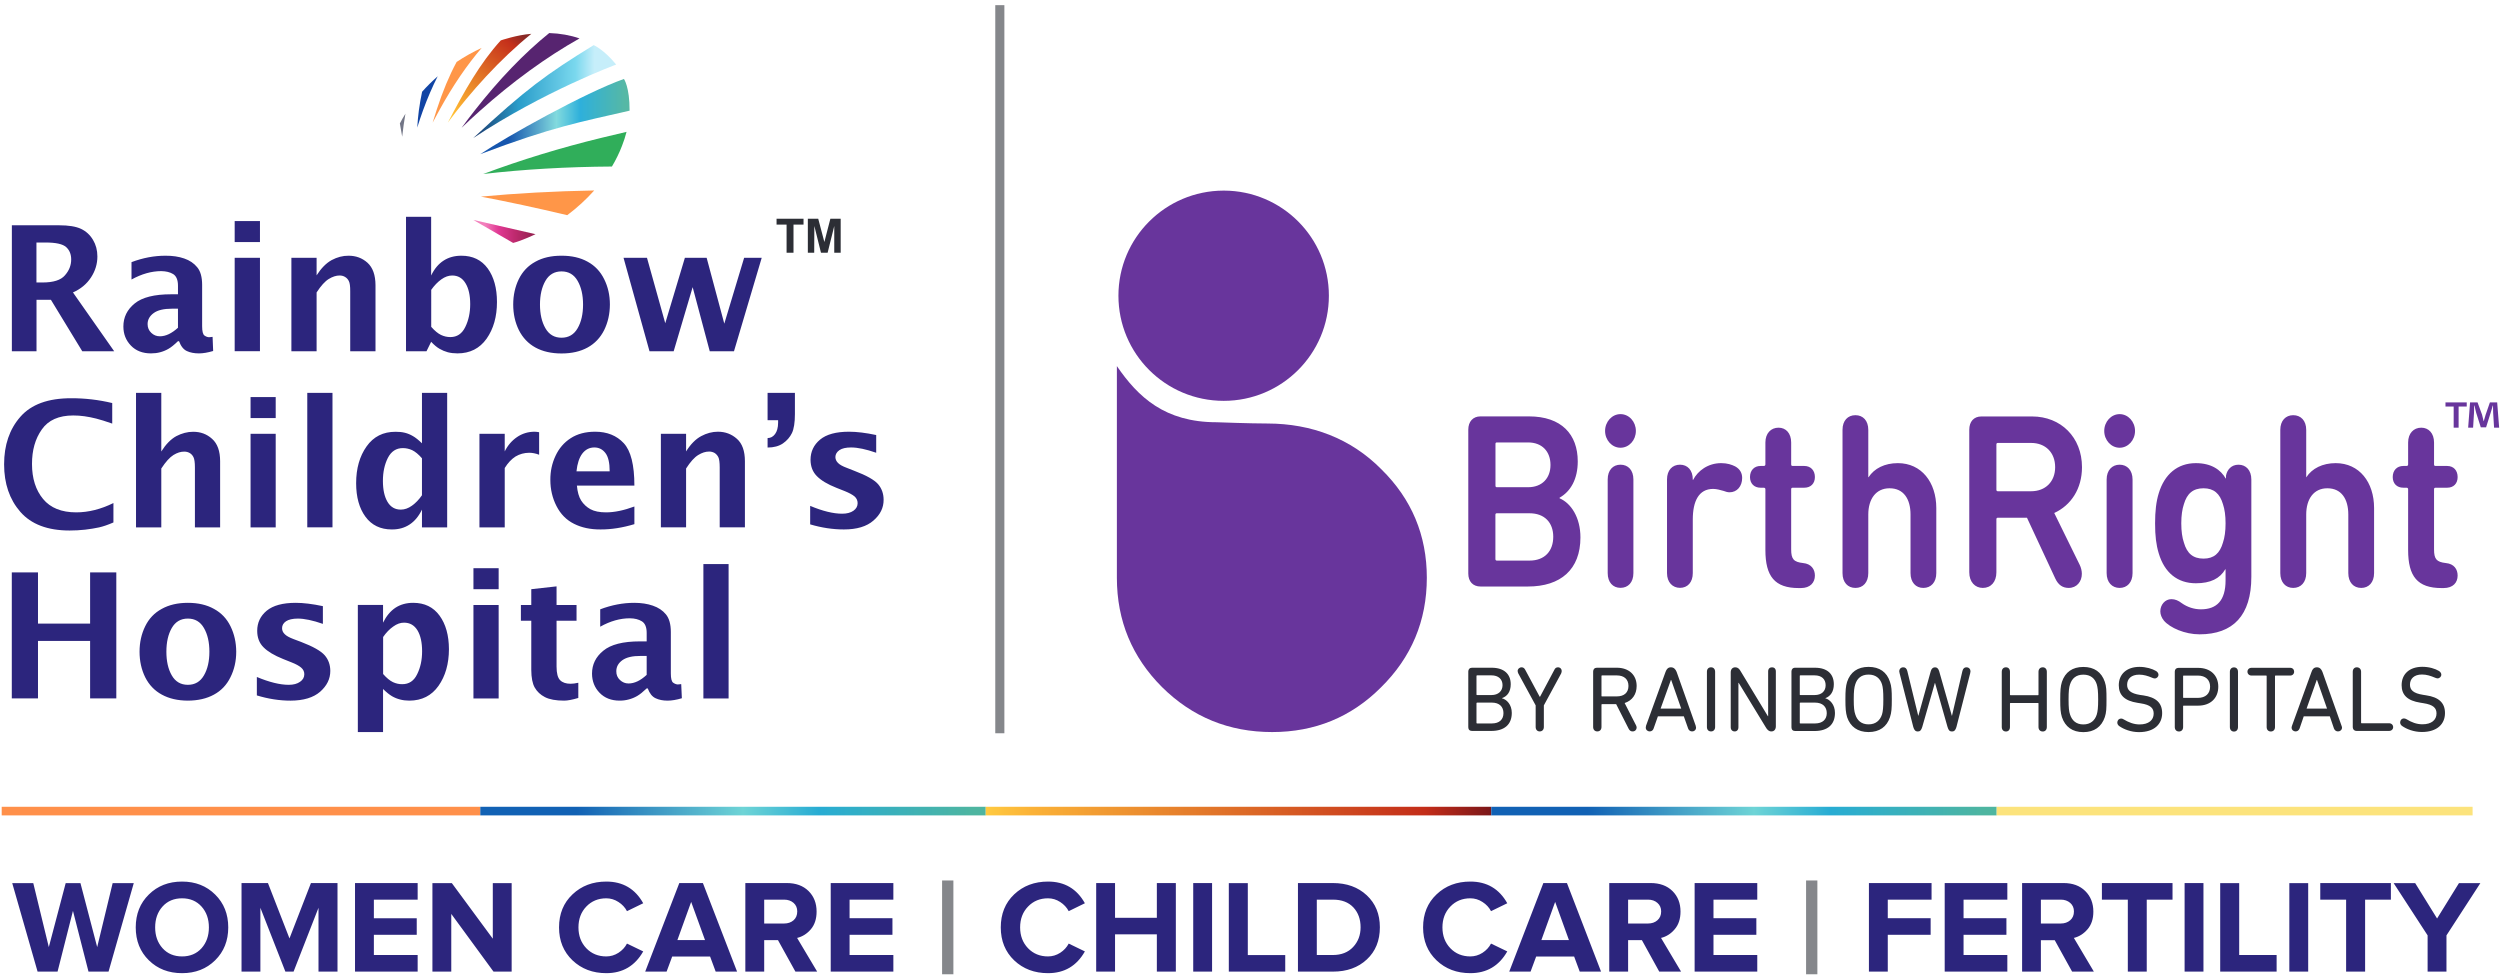 <svg version="1.2" xmlns="http://www.w3.org/2000/svg" viewBox="0 0 354 138" width="354" height="138">
	<defs>
		<linearGradient id="g1" x2="1" gradientUnits="userSpaceOnUse" gradientTransform="matrix(71.56,0,0,1.219,68.02,114.84)">
			<stop offset="0" stop-color="#1161b4"/>
			<stop offset=".19" stop-color="#1161b4"/>
			<stop offset=".52" stop-color="#6ed4d6"/>
			<stop offset=".67" stop-color="#28acd3"/>
			<stop offset=".98" stop-color="#4eb5a0"/>
			<stop offset="1" stop-color="#4eb5a0"/>
		</linearGradient>
		<linearGradient id="g2" x2="1" gradientUnits="userSpaceOnUse" gradientTransform="matrix(71.58,0,0,1.22,139.58,114.84)">
			<stop offset="0" stop-color="#ffca40"/>
			<stop offset=".09" stop-color="#fbb237"/>
			<stop offset=".87" stop-color="#c32d19"/>
			<stop offset="1" stop-color="#7b1719"/>
		</linearGradient>
		<linearGradient id="g3" x2="1" gradientUnits="userSpaceOnUse" gradientTransform="matrix(71.58,0,0,1.22,211.16,114.84)">
			<stop offset="0" stop-color="#1161b4"/>
			<stop offset=".19" stop-color="#1161b4"/>
			<stop offset=".52" stop-color="#6ed4d6"/>
			<stop offset=".67" stop-color="#28acd3"/>
			<stop offset=".98" stop-color="#4eb5a0"/>
			<stop offset="1" stop-color="#4eb5a0"/>
		</linearGradient>
		<linearGradient id="g4" x2="1" gradientUnits="userSpaceOnUse" gradientTransform="matrix(10.12,-12.38,2.017,1.649,64.1,17.46)">
			<stop offset="0" stop-color="#ffce3b"/>
			<stop offset=".09" stop-color="#ffb932"/>
			<stop offset=".87" stop-color="#c5301b"/>
			<stop offset="1" stop-color="#862926"/>
		</linearGradient>
		<linearGradient id="g5" x2="1" gradientUnits="userSpaceOnUse" gradientTransform="matrix(20.54,.26,-0.173,13.663,67.7,12.86)">
			<stop offset="0" stop-color="#1b4175"/>
			<stop offset=".28" stop-color="#299dca"/>
			<stop offset=".67" stop-color="#7ad8ee"/>
			<stop offset=".8" stop-color="#c6eefa"/>
			<stop offset="1" stop-color="#c6eefa"/>
		</linearGradient>
		<linearGradient id="g6" x2="1" gradientUnits="userSpaceOnUse" gradientTransform="matrix(21.16,0,0,10.651,68,16.5)">
			<stop offset="0" stop-color="#1656ae"/>
			<stop offset=".19" stop-color="#1656ae"/>
			<stop offset=".51" stop-color="#82dade"/>
			<stop offset=".67" stop-color="#2eb0db"/>
			<stop offset=".97" stop-color="#56b8a5"/>
			<stop offset="1" stop-color="#56b8a5"/>
		</linearGradient>
		<linearGradient id="g7" x2="1" gradientUnits="userSpaceOnUse" gradientTransform="matrix(8.8,0,0,3.256,67.02,32.78)">
			<stop offset="0" stop-color="#f280bc"/>
			<stop offset=".19" stop-color="#f280bc"/>
			<stop offset=".4" stop-color="#e13994"/>
			<stop offset=".67" stop-color="#be2a6e"/>
			<stop offset=".95" stop-color="#982253"/>
			<stop offset="1" stop-color="#982253"/>
		</linearGradient>
	</defs>
	<style>
		.s0 { fill: #2c257d } 
		.s1 { fill: #85878b } 
		.s2 { fill: #ff904a } 
		.s3 { fill: url(#g1) } 
		.s4 { fill: url(#g2) } 
		.s5 { fill: url(#g3) } 
		.s6 { fill: #fce37c } 
		.s7 { fill: #68359c } 
		.s8 { fill: #2c2e35 } 
		.s9 { fill: #572470 } 
		.s10 { fill: #ff9648 } 
		.s11 { fill: #30ae5a } 
		.s12 { fill: #727586 } 
		.s13 { fill: #1144a4 } 
		.s14 { fill: url(#g4) } 
		.s15 { fill: url(#g5) } 
		.s16 { fill: url(#g6) } 
		.s17 { fill: url(#g7) } 
	</style>
	<g id="Folder 1">
		<path id="Path 1" class="s0" d="m15.37 137.58h-2.84l-2.2-8.6-2.18 8.6h-2.83l-3.59-12.53h2.98l2.2 9.06 2.39-9.06h2.09l2.37 9.06 2.19-9.06h2.99zm10.41 0.22q-2.85 0-4.7-1.82-1.86-1.82-1.86-4.66 0-2.84 1.86-4.66 1.85-1.83 4.7-1.83 2.84 0 4.69 1.84 1.85 1.83 1.85 4.65 0 2.82-1.85 4.65-1.85 1.83-4.69 1.83zm-2.76-3.53q1.05 1.16 2.76 1.16 1.71 0 2.76-1.16 1.04-1.17 1.04-2.95 0-1.79-1.04-2.95-1.05-1.17-2.76-1.17-1.72 0-2.77 1.17-1.04 1.16-1.04 2.95 0 1.78 1.05 2.95zm24.77 3.31h-2.69v-9.04l-3.53 9.04h-1.16l-3.54-9.04v9.04h-2.67v-12.54h3.74l3.05 7.84 3.04-7.84h3.76zm11.35 0h-8.87v-12.54h8.87v2.35h-6.2v2.64h6.07v2.34h-6.07v2.86h6.2zm13.31 0h-2.57l-5.98-8.17v8.17h-2.67v-12.53h2.75l5.8 7.87v-7.87h2.67zm13.4 0.22q-2.87 0-4.78-1.81-1.91-1.82-1.91-4.67 0-2.88 1.91-4.68 1.91-1.81 4.78-1.81 3.52 0 5.23 3.07l-2.3 1.12q-0.41-0.79-1.21-1.3-0.8-0.52-1.72-0.52-1.71 0-2.83 1.17-1.11 1.16-1.11 2.95 0 1.78 1.11 2.95 1.12 1.16 2.83 1.16 0.92 0 1.72-0.51 0.8-0.52 1.21-1.31l2.3 1.11q-1.75 3.08-5.23 3.08zm18.52-0.22h-3.03l-0.79-2.13h-5.37l-0.79 2.13h-3.03l4.83-12.54h3.34zm-4.54-4.47l-1.96-5.4-1.95 5.4zm15.88 4.47h-3.08l-2.47-4.46h-1.95v4.46h-2.67v-12.54h5.87q1.93 0 3.08 1.13 1.14 1.13 1.14 2.91 0 1.54-0.81 2.5-0.82 0.96-1.95 1.23zm-4.68-6.81q0.81 0 1.34-0.46 0.52-0.46 0.52-1.25 0-0.75-0.52-1.21-0.53-0.46-1.34-0.46h-2.82v3.38zm15.47 6.81h-8.87v-12.54h8.87v2.35h-6.2v2.63h6.07v2.35h-6.07v2.86h6.2zm21.9 0.22q-2.88 0-4.79-1.81-1.9-1.82-1.9-4.67 0-2.88 1.9-4.68 1.91-1.81 4.79-1.81 3.51 0 5.22 3.07l-2.29 1.12q-0.41-0.78-1.21-1.3-0.8-0.52-1.72-0.52-1.71 0-2.83 1.17-1.12 1.16-1.12 2.95 0 1.78 1.12 2.95 1.12 1.16 2.83 1.16 0.92 0 1.72-0.51 0.8-0.52 1.21-1.31l2.29 1.11q-1.74 3.08-5.22 3.08zm18.1-0.22h-2.69v-5.28h-5.92v5.28h-2.67v-12.54h2.67v4.92h5.92v-4.92h2.69zm5.13 0h-2.67v-12.54h2.67zm10.36 0h-7.99v-12.53h2.69v10.19h5.3zm6.76 0h-4.96v-12.54h4.94q2.95 0 4.8 1.73 1.86 1.73 1.86 4.53 0 2.84-1.85 4.56-1.84 1.72-4.79 1.72zm-0.02-2.35q1.81 0 2.87-1.13 1.06-1.13 1.06-2.8 0-1.71-1.02-2.81-1.03-1.1-2.89-1.1h-2.29v7.84zm19.47 2.57q-2.88 0-4.78-1.81-1.91-1.82-1.91-4.67 0-2.88 1.91-4.68 1.9-1.81 4.78-1.81 3.51 0 5.23 3.07l-2.3 1.12q-0.41-0.79-1.21-1.3-0.8-0.52-1.72-0.52-1.71 0-2.83 1.17-1.12 1.16-1.12 2.95 0 1.78 1.12 2.95 1.12 1.16 2.83 1.16 0.92 0 1.72-0.51 0.8-0.52 1.21-1.31l2.3 1.11q-1.75 3.08-5.23 3.08zm18.51-0.22h-3.02l-0.79-2.13h-5.38l-0.79 2.13h-3.02l4.83-12.54h3.34zm-4.55-4.47l-1.95-5.4-1.95 5.4zm15.88 4.47h-3.09l-2.46-4.46h-1.95v4.46h-2.67v-12.54h5.86q1.94 0 3.09 1.13 1.14 1.13 1.14 2.91 0 1.54-0.82 2.5-0.81 0.96-1.94 1.23zm-4.68-6.81q0.81 0 1.33-0.46 0.53-0.46 0.53-1.25 0-0.75-0.53-1.21-0.52-0.46-1.33-0.46h-2.82v3.38zm15.47 6.81h-8.87v-12.54h8.87v2.35h-6.2v2.63h6.07v2.35h-6.07v2.86h6.2zm18.48 0h-2.67v-12.54h8.87v2.35h-6.2v2.63h6.07v2.35h-6.07zm16.93 0h-8.87v-12.54h8.87v2.35h-6.2v2.63h6.07v2.35h-6.07v2.86h6.2zm12.25 0h-3.08l-2.46-4.45h-1.96v4.45h-2.66v-12.54h5.86q1.94 0 3.08 1.13 1.15 1.13 1.15 2.92 0 1.54-0.82 2.49-0.82 0.96-1.94 1.23zm-4.68-6.81q0.8 0 1.33-0.46 0.53-0.46 0.53-1.25 0-0.75-0.53-1.21-0.53-0.46-1.33-0.46h-2.82v3.38zm12.17 6.81h-2.68v-10.19h-3.67v-2.35h10v2.35h-3.65zm8.03 0h-2.67v-12.54h2.67zm10.36 0h-7.99v-12.53h2.69v10.18h5.3zm4.47 0h-2.67v-12.53h2.67zm8.06 0h-2.69v-10.19h-3.66v-2.35h10v2.35h-3.65zm11.52 0h-2.67v-5.13l-4.81-7.4h3.05l3.1 5.01 3.1-5.01h3.03l-4.8 7.4z"/>
		<path id="Path 2" class="s1" d="m135 137.96h-1.6v-13.29h1.6zm122.34 0h-1.6v-13.29h1.6z"/>
		<path id="Path 3" class="s2" d="m68.01 114.24h-67.77v1.22h67.77z"/>
		<path id="Path 4" class="s3" d="m139.58 115.46v-1.22h-71.57v1.22z"/>
		<path id="Path 5" class="s4" d="m211.16 115.46v-1.22h-71.58v1.22z"/>
		<path id="Path 6" class="s5" d="m282.73 114.24h-71.57v1.22h71.57z"/>
		<path id="Path 7" class="s6" d="m350.12 114.24h-67.39v1.22h67.39z"/>
		<path id="Path 8" class="s1" d="m142.22 0.73v103.1h-1.29v-103.1z"/>
		<path id="Path 9" class="s7" d="m188.17 41.87c0 8.23-6.66 14.89-14.89 14.89-8.25 0-14.91-6.66-14.91-14.89 0-8.21 6.66-14.85 14.87-14.88h0.09c8.21 0.03 14.84 6.67 14.84 14.88z"/>
		<path id="Path 10" class="s7" d="m172.28 59.79c-7.34 0-11.12-3.56-14.13-7.95v29.98c0 6.09 2.16 11.23 6.38 15.46q6.43 6.38 15.61 6.38c6.03 0 11.18-2.1 15.39-6.31q6.5-6.39 6.51-15.53 0-9.03-6.42-15.35c-4.35-4.41-9.94-6.48-16.09-6.5-2.47 0-7.25-0.18-7.25-0.18z"/>
		<path id="Path 11" class="s8" d="m207.91 95.08c0-0.31 0.2-0.53 0.53-0.53h2.77c1.79 0 2.71 0.92 2.71 2.34 0 1.05-0.48 1.7-1.23 1.96v0.03c0.66 0.17 1.38 0.89 1.38 2.07 0 1.68-1.09 2.55-2.9 2.55h-2.73c-0.33 0-0.53-0.19-0.53-0.52zm3.28 3.34c0.98 0 1.57-0.57 1.57-1.4 0-0.85-0.59-1.39-1.57-1.39h-2.03q-0.08-0.01-0.09 0.09v2.64q0.01 0.06 0.09 0.06zm-2.03 4.02h2.09c1.07 0 1.64-0.57 1.64-1.46 0-0.9-0.57-1.49-1.64-1.49h-2.09q-0.08 0-0.09 0.09v2.79q0.01 0.07 0.09 0.07z"/>
		<path id="Path 12" class="s7" d="m346.28 56.98v0.58h1.16v3h0.7v-3h1.15v-0.58zm7.6 3.58l-0.28-3.58h-1.03l-0.61 1.76q-0.13 0.4-0.26 0.9h-0.02c-0.09-0.37-0.16-0.63-0.22-0.92l-0.64-1.74h-1.06l-0.27 3.58h0.7l0.13-2.12q0.01-0.5 0.02-1.01h0.05c0.06 0.33 0.17 0.75 0.24 1.03l0.65 2.05h0.75l0.63-2.01c0.11-0.32 0.22-0.74 0.31-1.07h0.04q0.03 0.6 0.02 1.01l0.13 2.12z"/>
		<path id="Path 13" fill-rule="evenodd" class="s8" d="m218.61 99.88v3.06c0 0.39-0.24 0.63-0.59 0.63-0.33 0-0.57-0.24-0.57-0.63v-3.06l-2.46-4.52q-0.08-0.17-0.09-0.35c0-0.28 0.24-0.52 0.57-0.52q0.33 0.01 0.5 0.35l2.05 3.82h0.05l2.03-3.82q0.15-0.34 0.5-0.35c0.33 0 0.54 0.24 0.54 0.52q-0.01 0.18-0.08 0.35zm6.98 3.06v-7.86c0-0.31 0.2-0.53 0.53-0.53h2.82c1.72 0 2.81 1.03 2.81 2.58 0 1.2-0.63 2.07-1.7 2.42l1.61 3.15c0.05 0.11 0.09 0.19 0.09 0.33 0 0.28-0.22 0.54-0.57 0.54q-0.36 0.01-0.56-0.37l-1.77-3.49h-2.01q-0.07 0.01-0.07 0.08v3.15c0 0.39-0.24 0.63-0.59 0.63-0.35 0-0.59-0.24-0.59-0.63zm5-5.81c0-0.94-0.61-1.49-1.65-1.49h-2.1q-0.07 0-0.07 0.09v2.82q0 0.06 0.07 0.06h2.1c1.04 0 1.65-0.54 1.65-1.48zm2.49 5.63l2.76-7.62c0.15-0.41 0.37-0.65 0.76-0.65 0.39 0 0.65 0.24 0.81 0.65l2.7 7.62q0.04 0.13 0.05 0.27c0 0.32-0.24 0.54-0.55 0.54-0.26 0-0.48-0.15-0.57-0.41l-0.61-1.73h-3.67l-0.61 1.73c-0.08 0.26-0.3 0.41-0.56 0.41-0.29 0-0.55-0.22-0.55-0.54q0.01-0.14 0.04-0.27zm4.98-2.42l-1.42-4.06h-0.04l-1.46 4.06zm3.64-5.22c0-0.39 0.22-0.63 0.59-0.63 0.33 0 0.57 0.24 0.57 0.63v7.82c0 0.39-0.24 0.63-0.57 0.63-0.37 0-0.59-0.24-0.59-0.63zm3.37 0.09c0-0.44 0.24-0.72 0.65-0.72 0.35 0 0.57 0.21 0.79 0.61l3.82 6.31h0.04v-6.34c0-0.37 0.22-0.58 0.55-0.58 0.32 0 0.54 0.21 0.54 0.58v7.78c0 0.43-0.24 0.72-0.63 0.72-0.35 0-0.59-0.22-0.81-0.61l-3.82-6.27h-0.04v6.29c0 0.37-0.22 0.59-0.53 0.59-0.32 0-0.56-0.22-0.56-0.59zm8.6-0.13c0-0.31 0.19-0.53 0.52-0.53h2.8c1.79 0 2.68 0.92 2.68 2.34 0 1.05-0.48 1.7-1.2 1.97v0.02c0.64 0.17 1.36 0.89 1.36 2.07 0 1.68-1.07 2.56-2.89 2.56h-2.75c-0.33 0-0.52-0.2-0.52-0.53zm3.27 3.34c1.01 0 1.57-0.56 1.57-1.39 0-0.86-0.56-1.4-1.57-1.4h-2.01q-0.09-0.01-0.08 0.09v2.64q-0.01 0.06 0.08 0.06zm-2 4.02h2.07c1.07 0 1.66-0.57 1.66-1.46 0-0.9-0.59-1.49-1.66-1.49h-2.07q-0.1 0-0.09 0.09v2.8q-0.01 0.06 0.09 0.06zm6.61-0.89c-0.19-0.66-0.24-1.23-0.24-2.52 0-1.26 0.05-1.85 0.24-2.48 0.46-1.38 1.49-2.12 3.04-2.12 1.55 0 2.59 0.74 3.03 2.12 0.22 0.63 0.26 1.22 0.26 2.48 0 1.29-0.04 1.86-0.26 2.52-0.44 1.35-1.48 2.11-3.03 2.11-1.55 0-2.58-0.76-3.04-2.11zm4.94-0.38c0.13-0.43 0.19-0.96 0.19-2.14 0-1.17-0.06-1.7-0.19-2.14-0.27-0.83-0.88-1.37-1.9-1.37-1.03 0-1.62 0.54-1.88 1.37-0.15 0.44-0.22 0.97-0.22 2.14 0 1.18 0.07 1.71 0.22 2.14 0.26 0.83 0.85 1.4 1.88 1.4 1.02 0 1.63-0.57 1.9-1.4zm9.28 1.77l-1.77-6.24h-0.02l-1.79 6.24c-0.14 0.46-0.31 0.64-0.64 0.64-0.3 0-0.5-0.18-0.63-0.64l-1.94-7.62q-0.04-0.17-0.05-0.28c0-0.29 0.22-0.55 0.57-0.55q0.43-0.01 0.57 0.51l1.55 6.35h0.02l1.75-6.29q0.15-0.56 0.61-0.57c0.3 0 0.48 0.2 0.59 0.57l1.79 6.29h0.02l1.48-6.35q0.14-0.52 0.57-0.51c0.35 0 0.57 0.26 0.57 0.55q-0.01 0.11-0.04 0.28l-1.95 7.62c-0.13 0.46-0.32 0.64-0.63 0.64-0.33 0-0.5-0.18-0.63-0.64zm7.68-7.81c0-0.4 0.24-0.64 0.59-0.64 0.35 0 0.57 0.24 0.57 0.64v3.23q0.01 0.09 0.09 0.08h3.88q0.07 0.01 0.07-0.08v-3.23c0-0.4 0.24-0.64 0.61-0.64 0.33 0 0.57 0.24 0.57 0.64v7.81c0 0.4-0.24 0.64-0.57 0.64-0.37 0-0.61-0.24-0.61-0.64v-3.32q0-0.09-0.07-0.08h-3.88q-0.08-0.01-0.09 0.08v3.32c0 0.4-0.22 0.64-0.57 0.64-0.35 0-0.59-0.24-0.59-0.64zm8.52 6.42c-0.2-0.65-0.24-1.22-0.24-2.51 0-1.26 0.04-1.85 0.24-2.49 0.46-1.37 1.48-2.11 3.03-2.11 1.55 0 2.58 0.74 3.04 2.11 0.22 0.64 0.24 1.23 0.24 2.49 0 1.29-0.02 1.86-0.24 2.51-0.46 1.36-1.49 2.12-3.04 2.12-1.55 0-2.57-0.76-3.03-2.12zm4.93-0.37c0.13-0.43 0.2-0.96 0.2-2.14 0-1.18-0.07-1.7-0.2-2.14-0.26-0.83-0.87-1.37-1.9-1.37-1.02 0-1.61 0.54-1.88 1.37-0.15 0.44-0.21 0.96-0.21 2.14 0 1.18 0.06 1.71 0.21 2.14 0.27 0.83 0.86 1.4 1.88 1.4 1.03 0 1.64-0.57 1.9-1.4zm3.19 1.64q-0.27-0.2-0.28-0.5c0-0.31 0.21-0.57 0.56-0.57 0.14 0 0.27 0.07 0.37 0.13 0.66 0.39 1.38 0.7 2.23 0.7 1.27 0 1.99-0.61 1.99-1.53 0-0.76-0.41-1.24-1.86-1.46l-0.43-0.07c-1.82-0.28-2.65-1.09-2.65-2.49 0-1.59 1.14-2.6 2.93-2.6 0.96 0 1.81 0.27 2.36 0.59q0.33 0.23 0.33 0.53c0 0.28-0.24 0.52-0.53 0.52-0.13 0-0.28-0.06-0.39-0.11-0.57-0.24-1.16-0.43-1.81-0.43-1.14 0-1.71 0.61-1.71 1.44 0 0.74 0.46 1.22 1.86 1.44l0.44 0.06c1.81 0.27 2.66 1.07 2.66 2.51 0 1.55-1.11 2.69-3.28 2.69-1.15 0-2.16-0.41-2.79-0.85zm7.86-7.73c0-0.31 0.2-0.52 0.52-0.52h2.78c1.79 0 2.86 1.09 2.86 2.66 0 1.59-1.07 2.69-2.86 2.69h-2.05q-0.07 0-0.07 0.06v2.97c0 0.39-0.24 0.63-0.59 0.63-0.35 0-0.59-0.24-0.59-0.63zm5 2.14c0-0.96-0.63-1.57-1.75-1.57h-2q-0.07-0.01-0.07 0.09v2.99q0 0.09 0.07 0.08h2c1.12 0 1.75-0.61 1.75-1.59zm2.8-2.1c0-0.39 0.24-0.63 0.58-0.63 0.35 0 0.57 0.24 0.57 0.63v7.82c0 0.39-0.22 0.64-0.57 0.64-0.34 0-0.58-0.25-0.58-0.64zm8.53-0.57c0.35 0 0.57 0.24 0.57 0.55 0 0.31-0.22 0.55-0.57 0.55h-2.07q-0.07-0.01-0.07 0.08v7.21c0 0.39-0.24 0.63-0.59 0.63-0.35 0-0.59-0.24-0.59-0.63v-7.21q0.01-0.09-0.08-0.08h-2.06c-0.34 0-0.58-0.24-0.58-0.55 0-0.31 0.24-0.55 0.58-0.55z"/>
		<path id="Path 14" fill-rule="evenodd" class="s8" d="m324.55 102.76l2.76-7.62c0.13-0.41 0.37-0.65 0.76-0.65 0.39 0 0.63 0.24 0.79 0.65l2.7 7.62c0.03 0.09 0.07 0.18 0.07 0.26 0 0.33-0.26 0.55-0.57 0.55q-0.4-0.01-0.57-0.41l-0.59-1.73h-3.69l-0.59 1.73q-0.17 0.4-0.56 0.41c-0.31 0-0.57-0.22-0.57-0.55 0-0.08 0.04-0.17 0.06-0.26zm4.96-2.42l-1.42-4.06h-0.04l-1.44 4.06zm3.64-5.22c0-0.39 0.24-0.63 0.57-0.63 0.35 0 0.61 0.24 0.61 0.63v7.21q0 0.09 0.07 0.08h3.88c0.35 0 0.59 0.24 0.59 0.55 0 0.31-0.24 0.54-0.59 0.54h-4.56c-0.35 0-0.57-0.21-0.57-0.58zm6.99 7.68q-0.27-0.2-0.28-0.5c0-0.31 0.21-0.57 0.56-0.57 0.13 0 0.27 0.07 0.38 0.13 0.65 0.4 1.37 0.7 2.22 0.7 1.27 0 1.99-0.61 1.99-1.53 0-0.76-0.42-1.24-1.86-1.46l-0.43-0.07c-1.82-0.28-2.65-1.09-2.65-2.48 0-1.6 1.14-2.6 2.93-2.6 0.96 0 1.81 0.26 2.36 0.59q0.33 0.23 0.33 0.52c0 0.29-0.24 0.53-0.55 0.53-0.11 0-0.26-0.07-0.37-0.11-0.57-0.24-1.16-0.44-1.81-0.44-1.14 0-1.71 0.61-1.71 1.44 0 0.74 0.46 1.22 1.86 1.44l0.44 0.07c1.79 0.26 2.66 1.07 2.66 2.51 0 1.55-1.11 2.68-3.27 2.68-1.16 0-2.17-0.41-2.8-0.85z"/>
		<path id="Path 15" fill-rule="evenodd" class="s7" d="m207.91 60.84c0-1.14 0.66-1.88 1.73-1.88h6.85c4.63 0 6.92 2.56 6.92 6.38 0 2.51-1.02 4.26-2.57 5.13v0.09c1.61 0.69 2.95 2.7 2.95 5.54 0 4.54-2.8 6.95-7.43 6.95h-6.72c-1.07 0-1.73-0.7-1.73-1.84zm8.47 8.15c1.97 0 3.17-1.27 3.17-3.15 0-1.92-1.2-3.19-3.17-3.19h-4.43q-0.19 0-0.19 0.2v5.92q0 0.22 0.19 0.22zm-4.43 10.39h4.63c2.16 0 3.36-1.35 3.36-3.38 0-1.97-1.2-3.32-3.36-3.32h-4.63q-0.2-0.01-0.2 0.22v6.26q0 0.21 0.2 0.22zm15.7 1.77v-13.26c0-1.31 0.74-2.09 1.81-2.09 1.09 0 1.83 0.78 1.83 2.09v13.26c0 1.31-0.74 2.09-1.83 2.09-1.07 0-1.81-0.78-1.81-2.09zm1.81-22.51c1.22 0 2.18 1.07 2.18 2.38 0 1.31-0.96 2.38-2.18 2.38-1.2 0-2.18-1.07-2.18-2.38 0-1.31 0.98-2.38 2.18-2.38zm10.24 9.32h0.04c0.68-1.31 2.12-2.38 3.98-2.38 0.87 0 1.5 0.22 1.98 0.46 0.7 0.39 0.99 0.96 0.99 1.64 0 1.17-0.72 2.03-1.79 2.03-0.26 0-0.57-0.09-0.85-0.2-0.46-0.13-0.99-0.28-1.47-0.28-2.03 0-2.88 1.74-2.88 4.32v7.6c0 1.31-0.74 2.09-1.81 2.09-1.05 0-1.84-0.78-1.84-2.09v-13.26c0-1.31 0.75-2.09 1.84-2.09 1.07 0 1.81 0.78 1.81 2.09zm9.59 1.1c-0.9 0-1.49-0.59-1.49-1.51 0-0.94 0.59-1.57 1.49-1.57h0.46c0.13 0 0.23-0.07 0.23-0.22v-3.1c0-1.31 0.79-2.1 1.86-2.1 1.05 0 1.79 0.79 1.79 2.1v3.1q0 0.22 0.2 0.22h1.66c0.91 0 1.5 0.63 1.5 1.57 0 0.92-0.59 1.51-1.5 1.51h-1.66q-0.2 0.01-0.2 0.21v8.52c0 1.38 0.35 1.79 1.7 1.94 1.14 0.11 1.66 0.88 1.66 1.77 0 0.98-0.65 1.77-1.98 1.77h-0.31c-3.4 0-4.72-1.66-4.72-5.39v-8.61c0-0.13-0.1-0.21-0.23-0.21zm21.24 12.09v-8.29c0-2.21-0.98-3.72-2.97-3.72-1.92 0-3.01 1.51-3.01 3.72v8.29c0 1.31-0.74 2.1-1.82 2.1-1.09 0-1.83-0.79-1.83-2.1v-20.28c0-1.31 0.74-2.08 1.83-2.08 1.08 0 1.82 0.77 1.82 2.08v6.7h0.04c0.81-1.24 2.27-1.99 4.15-1.99 3.34 0 5.44 2.71 5.44 6.36v9.21c0 1.31-0.75 2.1-1.84 2.1-1.07 0-1.81-0.79-1.81-2.1zm20.5 0.77l-4.01-8.61h-4.13q-0.2 0-0.2 0.22v7.51c0 1.36-0.78 2.21-1.92 2.21-1.11 0-1.92-0.85-1.92-2.21v-20.19c0-1.14 0.63-1.88 1.72-1.88h7.17c4.08 0 7.07 2.95 7.07 7.18 0 3.06-1.55 5.4-3.93 6.49l3.6 7.33c0.2 0.4 0.31 0.86 0.31 1.29 0 1.09-0.72 1.99-1.86 1.99-0.83 0-1.46-0.39-1.9-1.33zm-0.02-15.77c0-2.07-1.37-3.43-3.4-3.43h-4.72q-0.2 0-0.2 0.22v6.4q0 0.22 0.2 0.22h4.72c2.03 0 3.4-1.36 3.4-3.41zm7.29 15v-13.25c0-1.31 0.77-2.1 1.84-2.1 1.07 0 1.83 0.79 1.83 2.1v13.25c0 1.31-0.76 2.1-1.83 2.1-1.07 0-1.84-0.79-1.84-2.1zm1.84-22.51c1.2 0 2.18 1.07 2.18 2.38 0 1.31-0.98 2.38-2.18 2.38-1.2 0-2.18-1.07-2.18-2.38 0-1.31 0.98-2.38 2.18-2.38zm6.27 29.24c-0.33-0.4-0.51-0.88-0.51-1.31 0-0.92 0.66-1.73 1.57-1.73 0.53 0 0.99 0.2 1.47 0.57 0.78 0.55 1.72 0.87 2.71 0.87 2.24 0 3.49-1.24 3.49-4.1v-1.57h-0.04c-0.77 1.31-2.08 1.98-4.17 1.98-2.6 0-4.44-1.5-5.25-4.23-0.37-1.22-0.52-2.49-0.52-4.24 0-1.72 0.15-3.08 0.52-4.28 0.81-2.68 2.65-4.26 5.25-4.26 2.22 0 3.53 0.96 4.23 2.17h0.04v-0.4c0.16-0.83 0.75-1.55 1.77-1.55 1.07 0 1.82 0.79 1.82 2.1v13.78c0 5.46-2.58 8.14-7.34 8.14-2.07 0-4.17-0.92-5.04-1.94zm8.36-16.49c-0.44-1.5-1.29-2.25-2.75-2.25-1.49 0-2.34 0.75-2.78 2.25-0.24 0.72-0.37 1.6-0.37 2.71 0 1.14 0.13 2.01 0.37 2.73 0.44 1.53 1.29 2.27 2.78 2.27 1.46 0 2.31-0.74 2.75-2.27 0.24-0.72 0.37-1.59 0.37-2.73 0-1.11-0.13-1.99-0.37-2.71zm17.75 9.76v-8.29c0-2.21-0.98-3.72-2.97-3.72-1.92 0-2.99 1.51-2.99 3.72v8.29c0 1.31-0.76 2.1-1.84 2.1-1.07 0-1.83-0.79-1.83-2.1v-20.28c0-1.31 0.76-2.08 1.83-2.08 1.08 0 1.84 0.77 1.84 2.08v6.7h0.02c0.81-1.24 2.29-1.99 4.15-1.99 3.36 0 5.44 2.71 5.44 6.36v9.21c0 1.31-0.75 2.1-1.82 2.1-1.09 0-1.83-0.79-1.83-2.1zm7.79-12.09c-0.91 0-1.5-0.59-1.5-1.51 0-0.94 0.59-1.57 1.5-1.57h0.46q0.21 0 0.22-0.22v-3.1c0-1.31 0.79-2.1 1.86-2.1 1.05 0 1.81 0.79 1.81 2.1v3.1q0 0.22 0.2 0.22h1.66c0.91 0 1.48 0.63 1.48 1.57 0 0.92-0.57 1.51-1.48 1.51h-1.66q-0.2 0.01-0.2 0.21v8.52c0 1.38 0.35 1.79 1.68 1.94 1.16 0.11 1.66 0.88 1.66 1.77 0 0.98-0.63 1.77-1.99 1.77h-0.28c-3.43 0-4.74-1.66-4.74-5.39v-8.61q-0.01-0.2-0.22-0.21z"/>
		<path id="Path 16" class="s8" d="m114.39 35.79v-4.82h1.47l0.87 3.3 0.85-3.3h1.46v4.82h-0.91v-3.79l-0.94 3.79h-0.94l-0.94-3.79-0.02 3.79zm-3.01 0v-3.99h-1.42v-0.83h3.82v0.83h-1.42v3.99z"/>
		<path id="Path 17" fill-rule="evenodd" class="s0" d="m1.68 49.74v-17.84h6.68q2.04 0 3.12 0.51 1.07 0.51 1.69 1.56 0.62 1.03 0.62 2.35 0 1.58-0.9 2.96-0.91 1.4-2.56 2.13l5.84 8.33h-4.52l-4.44-7.29h-2.04v7.29zm3.48-9.74h0.86q2.31 0 3.17-1.01 0.89-1 0.89-2.25 0-1.1-0.71-1.75-0.72-0.65-2.91-0.65h-1.3zm20.04 8.31q-0.78 0.76-1.34 1.08-0.57 0.33-1.19 0.49-0.6 0.16-1.29 0.16-1.78 0-2.84-1.1-1.07-1.11-1.07-2.7-0.01-1.96 1.6-3.27 1.59-1.3 5.17-1.3h0.96v-1.21q0-1.22-0.68-1.65-0.67-0.41-1.71-0.42-2.05 0.01-4.19 1.19v-2.46q2.43-0.92 4.83-0.91 1.47-0.01 2.63 0.39 1.16 0.4 1.84 1.24 0.7 0.83 0.7 2.5v5.85q0 1.08 0.33 1.32 0.34 0.24 0.66 0.24 0.19 0 0.49-0.05l0.08 2q-1.14 0.34-2.01 0.34-1 0-1.71-0.33-0.72-0.33-1.11-1.4zm0-1.9v-2.7h-0.84q-1.76 0-2.6 0.62-0.86 0.63-0.86 1.56 0 0.75 0.52 1.24 0.51 0.49 1.22 0.49 0.62 0 1.27-0.31 0.64-0.31 1.29-0.9zm8.03-9.91h3.58v13.23h-3.58zm0-5.2h3.58v2.98h-3.58zm8.03 18.44v-13.24h3.57v2.49q0.97-1.52 2.13-2.16 1.18-0.63 2.38-0.62 1.57-0.01 2.69 0.99 1.13 1.02 1.14 3.18v9.36h-3.58v-8.48q0.01-1.08-0.2-1.47-0.19-0.38-0.54-0.58-0.33-0.2-0.76-0.2-0.73 0-1.53 0.49-0.8 0.48-1.73 1.91v8.33zm16.23 0v-19.04h3.56v8.31q0.68-1.41 1.75-2.1 1.07-0.7 2.52-0.7 2.41-0.01 3.74 1.8 1.31 1.81 1.31 4.75 0 3.11-1.47 5.2-1.48 2.08-4.12 2.08-0.73 0-1.37-0.16-0.62-0.17-1.17-0.49-0.56-0.32-1.19-0.99l-0.66 1.34zm3.57-3.46q0.74 0.84 1.39 1.15 0.64 0.3 1.32 0.3 1.42 0 2.11-1.42 0.7-1.42 0.7-3.24 0-1.89-0.67-2.97-0.66-1.09-1.88-1.09-0.77 0-1.54 0.55-0.77 0.55-1.43 1.48zm18.45 3.77q-2.15 0-3.69-0.84-1.53-0.84-2.35-2.47-0.8-1.63-0.8-3.62 0-1.97 0.79-3.59 0.8-1.63 2.35-2.47 1.54-0.86 3.7-0.85 2.16-0.01 3.7 0.85 1.54 0.84 2.34 2.47 0.81 1.62 0.81 3.59-0.01 1.99-0.81 3.62-0.82 1.63-2.35 2.47-1.53 0.84-3.69 0.84zm0-2.23q1.51 0 2.28-1.34 0.77-1.33 0.77-3.36 0-2.01-0.77-3.35-0.77-1.34-2.28-1.34-1.51 0-2.28 1.34-0.77 1.34-0.77 3.35 0 2.03 0.77 3.36 0.77 1.34 2.28 1.34zm12.46 1.92l-3.68-13.24h3.32l2.59 9.27 2.78-9.27h3.08l2.5 9.33 2.81-9.33h2.49l-3.93 13.24h-3.43l-2.42-9.08-2.69 9.08zm-75.91 24.24q-1.18 0.51-2.04 0.7-0.88 0.19-1.97 0.32-1.11 0.12-2.19 0.12-4.67 0-6.98-2.64-2.3-2.64-2.3-6.73 0-4.11 2.3-6.73 2.3-2.64 7.21-2.63 2.92-0.01 5.8 0.68v2.91q-1.4-0.49-2.27-0.71-0.88-0.22-1.67-0.33-0.79-0.11-1.58-0.11-3.07 0-4.45 1.98-1.4 1.97-1.39 4.9 0 3.05 1.57 4.95 1.57 1.89 4.69 1.89 2.59 0 5.27-1.32z"/>
		<path id="Path 18" fill-rule="evenodd" class="s0" d="m19.26 74.68v-19.05h3.58v8.3q0.96-1.53 2.12-2.17 1.19-0.62 2.38-0.62 1.58-0.01 2.69 1 1.14 1.01 1.14 3.18v9.36h-3.57v-8.49q0-1.07-0.21-1.47-0.19-0.38-0.54-0.58-0.33-0.19-0.76-0.19-0.73-0.01-1.53 0.48-0.79 0.49-1.72 1.91v8.34zm16.22-13.25h3.56v13.25h-3.56zm0-5.21h3.56v2.98h-3.56zm8.03-0.59h3.57v19.04h-3.57zm16.24 19.05v-2.52q-0.68 1.41-1.75 2.11-1.07 0.71-2.52 0.7-2.41 0-3.73-1.8-1.32-1.8-1.32-4.75 0-3.13 1.48-5.21 1.47-2.08 4.11-2.07 0.71-0.01 1.32 0.14 0.59 0.15 1.13 0.47 0.55 0.31 1.28 1.02v-7.14h3.57v19.05zm0-9.79q-0.74-0.84-1.39-1.15-0.64-0.29-1.32-0.29-1.41 0-2.12 1.39-0.7 1.39-0.7 3.26 0 1.86 0.65 2.96 0.66 1.11 1.9 1.1 0.79 0 1.57-0.56 0.77-0.55 1.41-1.47zm8.14 9.79v-13.25h3.58v2.49q0.63-1.27 1.74-2.03 1.1-0.75 2.48-0.76 0.32 0.01 0.65 0.07v3.19q-0.74-0.28-1.41-0.28-1.05 0.01-1.93 0.53-0.86 0.55-1.53 1.63v8.41zm21.94-0.46q-2.52 0.76-4.8 0.75-2.15 0.01-3.75-0.8-1.61-0.8-2.48-2.51-0.87-1.7-0.87-3.71-0.01-1.84 0.74-3.42 0.74-1.58 2.14-2.48 1.42-0.92 3.47-0.92 2.53 0 4.04 1.62 1.51 1.62 1.51 6.01h-8.14q0.12 1.35 0.6 2.11 0.49 0.77 1.31 1.23 0.83 0.45 2.22 0.45 1.77 0 4.01-0.83zm-8.2-7.48h4.7q0-1.82-0.61-2.6-0.6-0.78-1.56-0.78-1.03 0-1.7 0.86-0.66 0.87-0.83 2.52zm11.95 7.93v-13.24h3.57v2.49q0.96-1.53 2.13-2.16 1.17-0.63 2.38-0.63 1.56 0 2.69 1.01 1.13 1 1.13 3.17v9.36h-3.57v-8.48q0-1.08-0.2-1.47-0.2-0.38-0.54-0.59-0.35-0.19-0.76-0.19-0.75 0-1.54 0.49-0.8 0.48-1.72 1.91v8.33zm16.6-15.17h-1.49v-3.87h3.87v3q0 1.8-0.42 2.69-0.43 0.88-1.28 1.47-0.86 0.58-2.17 0.58v-1.34q0.64 0 1.06-0.57 0.42-0.57 0.43-1.58zm4.54 14.75v-2.62q2.64 1.11 4.53 1.11 1 0 1.6-0.42 0.59-0.42 0.59-1.07 0-0.57-0.44-0.96-0.45-0.37-1.36-0.74l-1.21-0.48q-1.87-0.74-2.76-1.65-0.89-0.89-0.9-2.32 0.01-1.73 1.35-2.85 1.35-1.12 4.1-1.12 1.63 0 3.85 0.47v2.51q-2.15-0.75-3.55-0.75-1.11 0-1.66 0.38-0.56 0.39-0.57 0.98 0.01 0.47 0.37 0.83 0.35 0.37 1.28 0.71l1.04 0.41q2.56 0.97 3.36 1.89 0.78 0.92 0.78 2.21 0.01 1.69-1.44 2.94-1.43 1.26-4.19 1.26-2.34 0-4.77-0.72zm-113.05 24.64v-17.84h3.71v7.25h7.38v-7.25h3.71v17.84h-3.71v-8.13h-7.38v8.13z"/>
		<path id="Path 19" fill-rule="evenodd" class="s0" d="m26.6 99.21q-2.15-0.01-3.68-0.85-1.54-0.83-2.36-2.46-0.8-1.63-0.8-3.62 0-1.97 0.8-3.6 0.79-1.62 2.34-2.46 1.54-0.86 3.7-0.86 2.17 0 3.7 0.86 1.55 0.84 2.34 2.46 0.8 1.63 0.81 3.6 0 1.99-0.82 3.62-0.8 1.63-2.34 2.46-1.53 0.84-3.69 0.85zm0-2.24q1.51 0 2.28-1.34 0.77-1.32 0.77-3.35 0-2.02-0.77-3.35-0.77-1.34-2.28-1.34-1.51 0-2.28 1.34-0.76 1.33-0.76 3.35 0 2.03 0.76 3.35 0.77 1.34 2.28 1.34zm9.77 1.5v-2.61q2.65 1.11 4.52 1.11 1 0 1.6-0.43 0.6-0.41 0.6-1.07 0-0.56-0.45-0.94-0.44-0.38-1.36-0.74l-1.2-0.48q-1.87-0.75-2.76-1.65-0.9-0.89-0.9-2.34 0-1.72 1.34-2.84 1.36-1.12 4.11-1.12 1.62 0 3.85 0.47v2.51q-2.15-0.75-3.56-0.75-1.1 0.01-1.66 0.38-0.56 0.38-0.56 0.98 0 0.48 0.37 0.84 0.34 0.36 1.27 0.71l1.04 0.39q2.56 0.98 3.36 1.9 0.79 0.92 0.79 2.22 0 1.67-1.44 2.94-1.44 1.25-4.19 1.26-2.34 0-4.77-0.74zm14.3 5.19v-18h3.57v2.51q0.69-1.4 1.75-2.11 1.07-0.7 2.52-0.7 2.41 0 3.73 1.81 1.32 1.81 1.33 4.75-0.01 3.11-1.48 5.2-1.47 2.08-4.12 2.09-0.7 0-1.31-0.16-0.6-0.15-1.14-0.46-0.55-0.32-1.28-1.03v6.1zm3.58-8.22q0.74 0.84 1.39 1.15 0.65 0.3 1.31 0.29 1.44 0.01 2.12-1.41 0.7-1.41 0.7-3.24 0-1.89-0.66-2.98-0.67-1.08-1.89-1.08-0.77-0.01-1.54 0.55-0.78 0.54-1.43 1.48zm12.79-9.77h3.57v13.23h-3.57zm0-5.21h3.57v2.97h-3.57zm14.85 18.37q-1.27 0.38-2.01 0.38-1.75 0-2.72-0.5-0.95-0.49-1.44-1.35-0.48-0.84-0.49-2.5v-6.96h-1.47v-2.23h1.47v-2.24l3.58-0.4v2.64h2.83v2.23h-2.83v6.49q0 1.43 0.51 1.93 0.5 0.5 1.48 0.5 0.45 0 1.09-0.14zm9.68-1.35q-0.79 0.75-1.34 1.07-0.57 0.33-1.19 0.49-0.61 0.17-1.29 0.17-1.78 0-2.85-1.11-1.06-1.1-1.07-2.71 0-1.95 1.6-3.25 1.6-1.32 5.18-1.32h0.96v-1.2q0-1.22-0.68-1.64-0.67-0.42-1.71-0.43-2.06 0-4.19 1.19v-2.46q2.43-0.92 4.82-0.92 1.48 0 2.63 0.4 1.17 0.4 1.85 1.23 0.7 0.85 0.7 2.5v5.87q0 1.07 0.33 1.31 0.34 0.24 0.66 0.25 0.18-0.01 0.48-0.05l0.09 2q-1.14 0.34-2.02 0.34-0.99 0-1.7-0.34-0.72-0.33-1.11-1.39zm0-1.92v-2.68h-0.85q-1.74-0.01-2.6 0.61-0.85 0.62-0.85 1.55-0.01 0.76 0.52 1.25 0.52 0.49 1.21 0.49 0.63 0 1.28-0.31 0.63-0.3 1.29-0.91zm8.03-15.69h3.57v19.03h-3.57z"/>
		<path id="Path 20" class="s9" d="m82.06 5.44c-1.3-0.45-2.75-0.71-4.29-0.76-3.54 2.85-7.11 6.57-10.58 11q-0.92 1.17-1.83 2.42 1.26-1.22 2.56-2.37c4.63-4.15 9.43-7.64 14.14-10.29z"/>
		<path id="Path 21" class="s10" d="m64.66 8.77q-1.56 2.88-2.82 6.76-0.29 0.89-0.58 1.84 0.5-0.94 1-1.85c1.87-3.4 3.88-6.34 5.95-8.74q-1.86 0.86-3.55 1.99z"/>
		<path id="Path 22" class="s11" d="m68.42 24.64c5.69-0.66 11.84-1.02 18.23-1.06q0.85-1.43 1.42-2.91 0.39-0.99 0.65-2-1.77 0.4-3.53 0.84c-5.76 1.4-11.43 3.13-16.77 5.13z"/>
		<path id="Path 23" class="s12" d="m56.95 19.36q0.19-1.73 0.46-3.26-0.42 0.67-0.79 1.38 0.14 0.88 0.33 1.88z"/>
		<path id="Path 24" class="s13" d="m59.77 12.99q-0.27 1.25-0.46 2.65-0.15 1.16-0.23 2.43 0.4-1.28 0.83-2.47 0.96-2.62 2.07-4.8-1.18 1.04-2.21 2.19z"/>
		<path id="Path 25" class="s10" d="m80.32 30.47q2.12-1.59 3.82-3.5c-5.63 0.1-11.02 0.4-16.05 0.87q5.75 1.09 12.23 2.63z"/>
		<path id="Path 26" class="s14" d="m63.41 17.36c2.35-4.48 4.56-8.41 7.5-11.64 0 0 2.32-0.79 4.33-0.93-4.45 3.59-8.61 8.22-11.83 12.57z"/>
		<path id="Path 27" class="s15" d="m67 19.56c7.44-6.92 10.4-9.07 17.07-13.17 0 0 1.43 0.61 3.18 2.75 0 0-10.24 3.78-20.25 10.42z"/>
		<path id="Path 28" class="s16" d="m68 21.83c3.77-2.51 14.83-8.7 20.35-10.65 0 0 0.81 1.12 0.8 4.49-6.88 1.59-10.84 2.26-21.15 6.16z"/>
		<path id="Path 29" class="s17" d="m72.66 34.4c-0.98-0.57-5.64-3.26-5.64-3.26l8.81 2.02c0 0-1.87 0.91-3.17 1.24z"/>
	</g>
</svg>